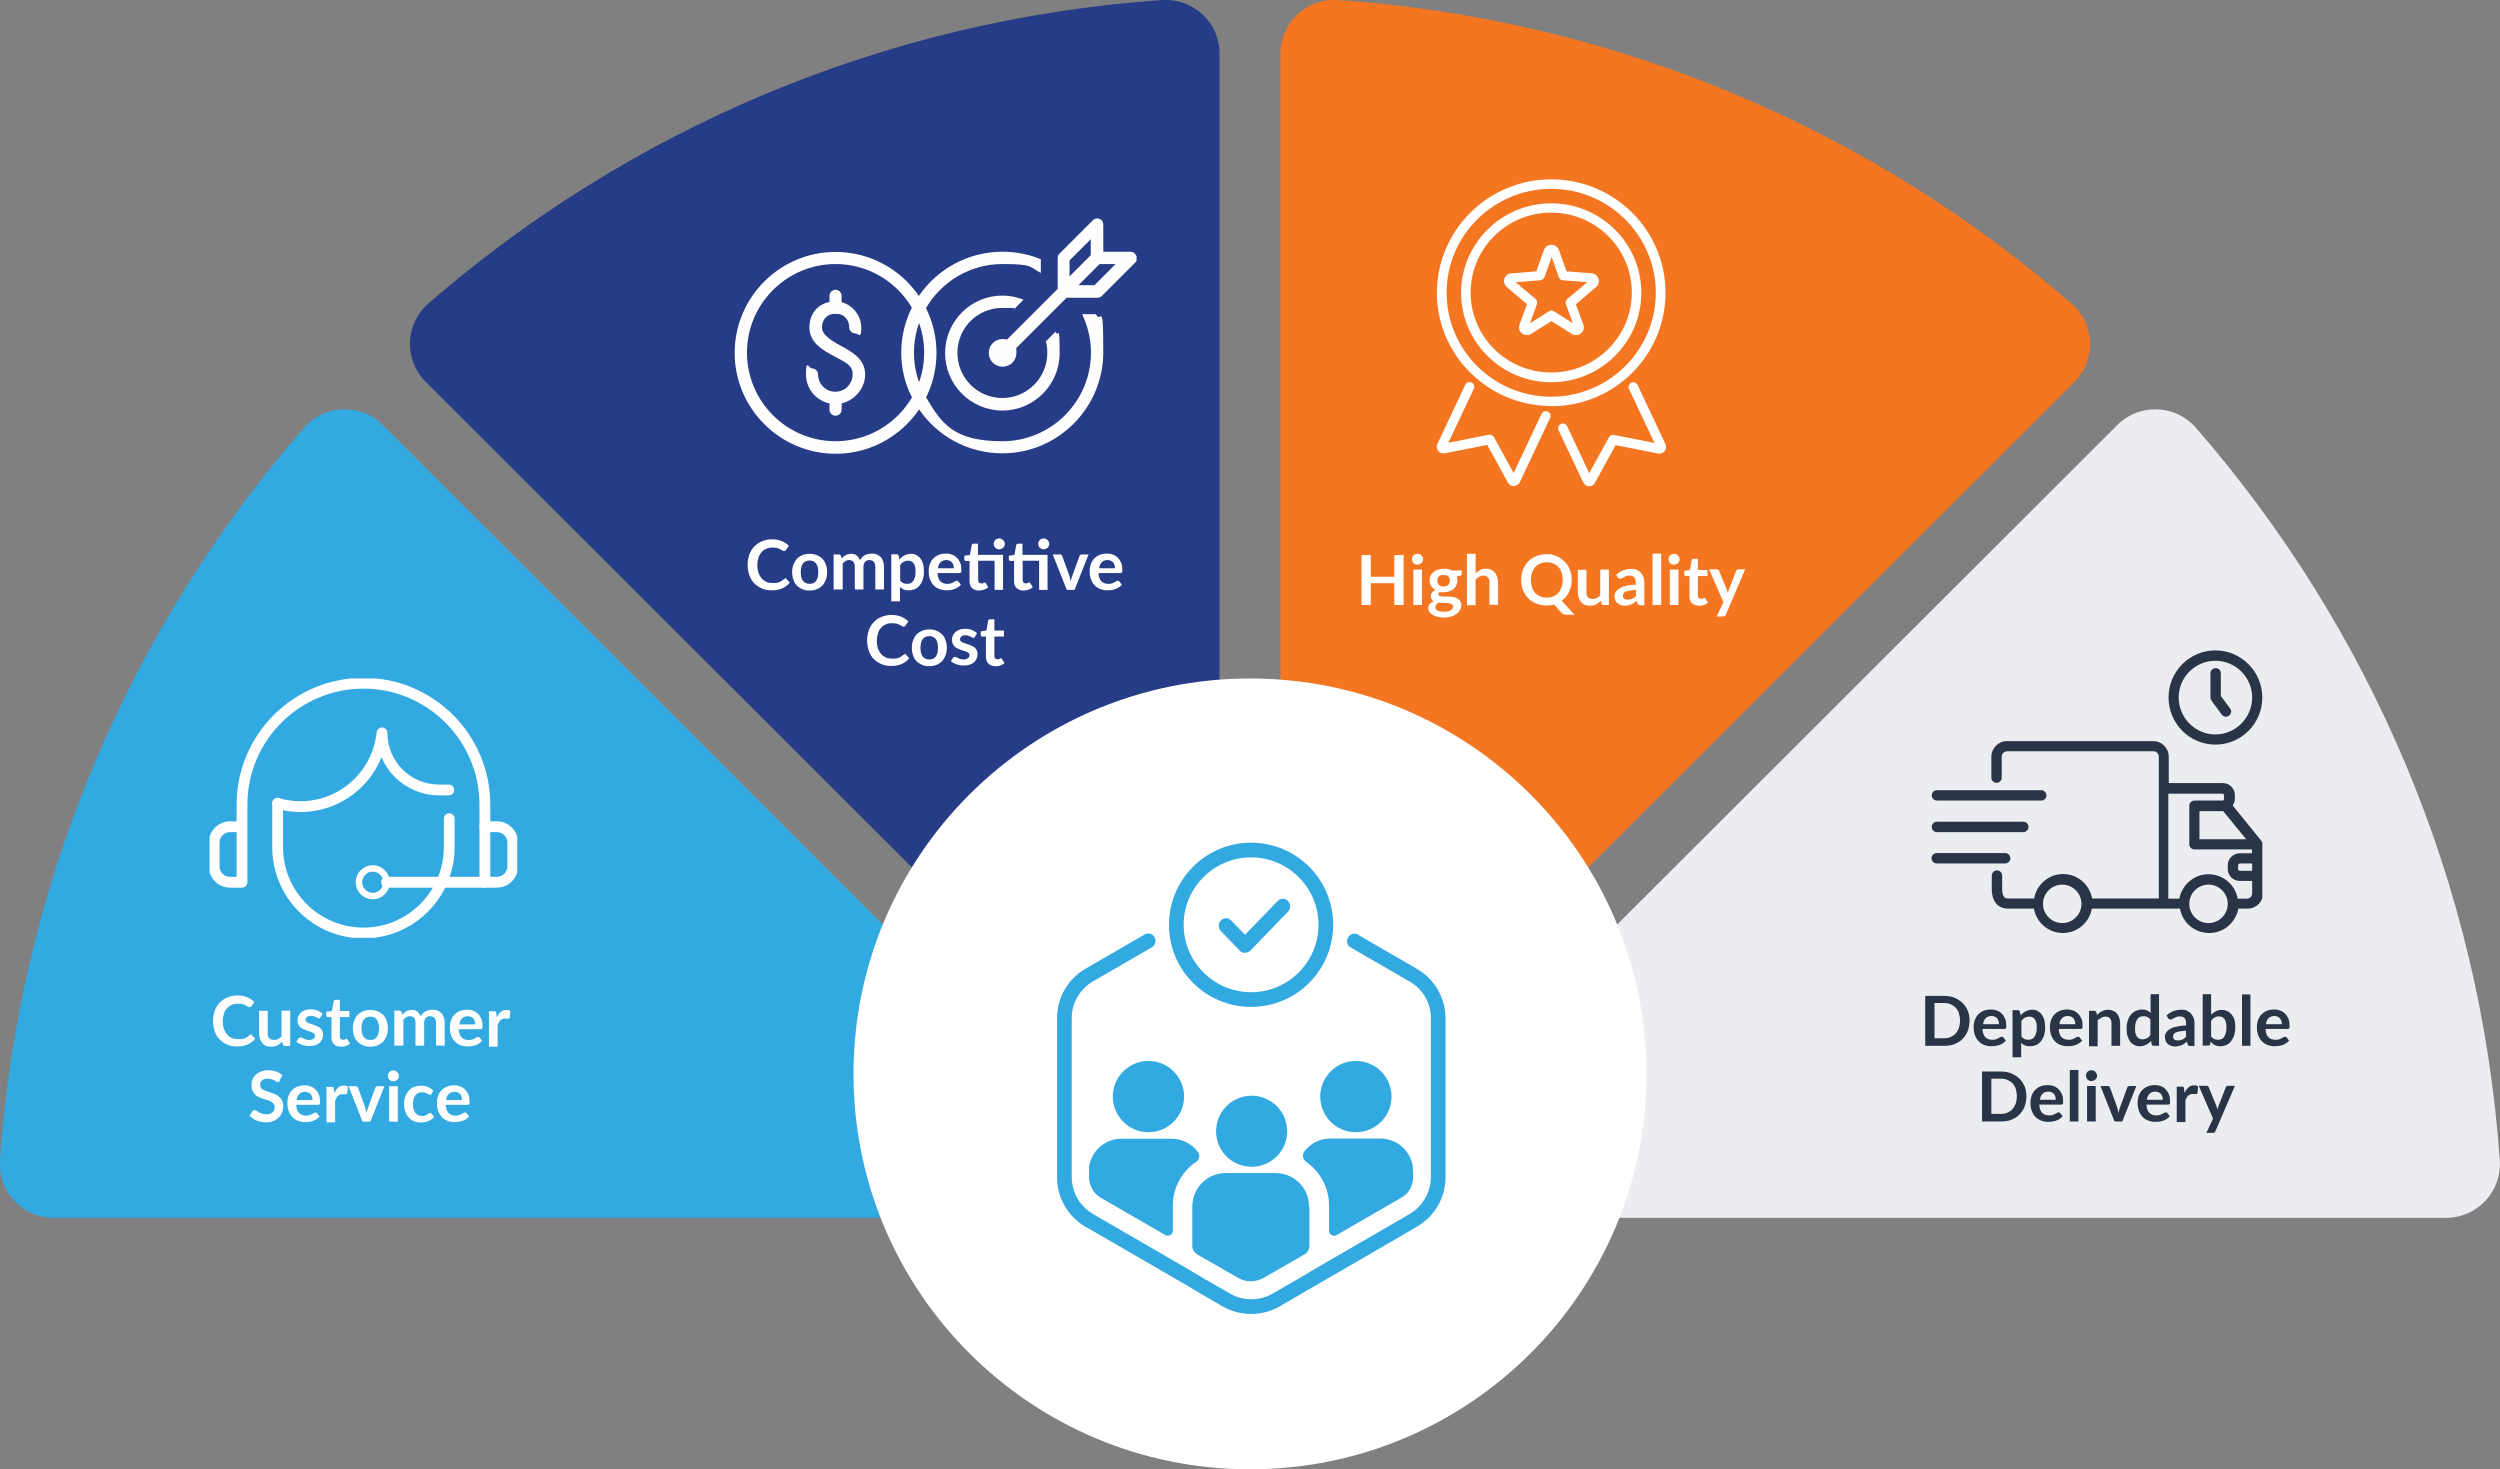 <?xml version="1.0" encoding="UTF-8"?> <svg xmlns="http://www.w3.org/2000/svg" id="Layer_1" viewBox="0 0 1157 680"><rect x="0" y="0" width="1157" height="680" fill="#808080" stroke="none"/><defs><clipPath id="clippath"><path d="M0 0h1157v680H0z" class="st0"></path></clipPath><clipPath id="clippath-1"><path d="M0 0h1157v834H0z" class="st0"></path></clipPath><clipPath id="clippath-2"><path d="M97 314h142.4v120H97z" class="st0"></path></clipPath><clipPath id="clippath-3"><path d="M665 83h106v142H665z" class="st0"></path></clipPath><clipPath id="clippath-4"><path d="M894 301h153v131H894z" class="st0"></path></clipPath><clipPath id="clippath-5"><path d="M340 101h186v109H340z" class="st0"></path></clipPath><style>.st0,.st1{fill:none}.st5{fill:#32aae1}.st12{fill:#fff}.st13{fill:#fffefe}.st1{stroke-width:5px;stroke:#fff;stroke-linecap:round;stroke-linejoin:round}.st14{fill:#293447}</style></defs><g style="clip-path:url(#clippath)"><g style="clip-path:url(#clippath-1)"><path d="M24.8 563.6h519.6L177.1 196.7c-10.2-10.2-26.9-9.6-36.4 1.3C60.5 290.1 9 407.7 0 537c-1 14.4 10.4 26.6 24.8 26.6" class="st5"></path><path d="M612.5 563.6h519.6c14.4 0 25.8-12.2 24.8-26.6-9-129.3-60.5-246.9-140.6-339-9.5-10.9-26.2-11.5-36.4-1.3z" style="fill:#ebedf0"></path><path d="M564.4 543.7V24.8c0-14.4-12.2-25.7-26.6-24.8-129.5 9-247.3 60.4-339.5 140.4-10.9 9.5-11.5 26.1-1.3 36.3l367.4 366.9Z" style="fill:#263c86"></path><path d="M592.6 543.7 960 176.8c10.2-10.2 9.6-26.9-1.3-36.3C866.5 60.4 748.7 9 619.2 0c-14.4-1-26.6 10.4-26.6 24.8z" style="fill:#f47621"></path><path d="M762 497c0-101.1-82.2-183-183.5-183S395 395.9 395 497s82.2 183 183.5 183S762 598.1 762 497" class="st12"></path><path d="M531.5 524c9.1 0 16.5-7.4 16.5-16.5s-7.4-16.5-16.5-16.5-16.5 7.4-16.5 16.5 7.4 16.5 16.5 16.5M554.3 532.9c1.2 1.6.9 3.8-.8 4.9-.7.4-1.3.9-1.9 1.4-5.6 4.7-8.8 11.5-8.8 18.8v11.6c0 1.8-1.9 2.9-3.5 2l-29.9-17.3c-.1 0-.2-.1-.4-.2-.2-.2-.4-.3-.5-.4-2.9-2.1-4.5-5.5-4.5-9v-4.2c0-.4 0-.8.1-1.1 1.4-7.1 7.5-12.4 15-12.4h23.1c4.9 0 9.2 2.3 12 5.9ZM627.5 524c9.1 0 16.5-7.4 16.5-16.5s-7.4-16.5-16.5-16.5-16.5 7.4-16.5 16.5 7.4 16.5 16.5 16.5M654 542.3v2.4c0 3.5-1.6 7-4.5 9-.2.1-.3.2-.5.3-.1 0-.3.2-.5.3l-29.9 17.3c-1.6.9-3.5-.2-3.5-2V558c0-7.3-3.2-14.1-8.7-18.8-.6-.5-1.3-1-1.9-1.5-1.6-1.1-2-3.4-.8-4.9 2.8-3.6 7.1-5.9 12-5.9h23.1c7.4 0 13.6 5.3 15 12.4 0 .4.1.8.1 1.2v1.8ZM606 558.3v18.2c0 1.7-.9 3.3-2.4 4.1l-3.1 1.8-15.7 9c-1.8 1-3.8 1.6-5.9 1.6s-4.1-.5-5.9-1.6l-15.7-9-1.9-1.1h-.1l-1.1-.7c-1.5-.9-2.4-2.4-2.4-4.1v-18.2c0-4.7 2.2-9 5.5-11.8l1.2-.9c2.5-1.7 5.4-2.7 8.7-2.7h23.2c3.2 0 6.2 1 8.7 2.7l1.2.9c3.4 2.8 5.5 7 5.5 11.8ZM581.8 539.8c9-1.4 15.1-9.8 13.7-18.8s-9.8-15.1-18.8-13.7-15.1 9.8-13.7 18.8 9.8 15.1 18.8 13.7" class="st5"></path><path d="M669 471.1v73.7c0 9.4-5 18.1-13.1 22.8l-3.4 2-3.4 2L607 596l-1.3.8h-.3c0 .1-5.3 3.2-5.3 3.2l-7.9 4.6c-4 2.3-8.6 3.5-13.2 3.5s-9.2-1.2-13.2-3.5l-7.9-4.6-5.4-3.2-1.3-.8-42.1-24.4-6.8-3.9c-8.1-4.7-13.1-13.4-13.1-22.8v-73.7c0-9.4 5-18.2 13.2-22.9l27.3-15.8c.5-.3 1.1-.5 1.7-.5 1.5 0 2.8 1 3.2 2.4.5 1.6-.2 3.2-1.5 4l-27.3 15.8c-6 3.5-9.8 10-9.8 16.9v73.7c0 5.4 2.3 10.7 6.3 14.4q1.2 1.2 2.7 2.1c.2.1.5.3.8.5l3.4 2 42.1 24.4.6.4 6.1 3.6 11.3 6.5c3 1.7 6.3 2.6 9.8 2.6s6.8-.9 9.8-2.6l11.3-6.5 6.1-3.6.6-.4 42.1-24.4 3.4-2c.3-.1.5-.3.8-.5q1.5-.9 2.7-2.1c3.9-3.7 6.3-8.9 6.3-14.3v-73.7c0-7-3.7-13.5-9.8-16.9l-27.3-15.8c-1.4-.8-2-2.4-1.5-3.9.4-1.5 1.7-2.5 3.2-2.5s1.2.2 1.7.5l27.3 15.8c8.1 4.7 13.2 13.5 13.2 22.9Z" class="st5"></path><path d="M579 466c-21 0-38-17-38-38s17-38 38-38 38 17 38 38-17 38-38 38m0-69.2c-17.2 0-31.2 14-31.2 31.2s14 31.2 31.2 31.2 31.2-14 31.2-31.2-14-31.2-31.2-31.2" class="st5"></path><path d="M576.2 441c-.9 0-1.7-.3-2.4-1l-8.8-9.1c-1.3-1.4-1.3-3.6 0-4.9 1.3-1.4 3.5-1.4 4.8 0l6.4 6.6 15.1-15.6c1.3-1.4 3.5-1.4 4.8 0s1.3 3.6 0 4.9l-17.4 18c-.7.7-1.5 1-2.4 1Z" class="st5"></path><g style="clip-path:url(#clippath-2)"><path d="M207.9 378.9v13.2c0 21.9-17.8 39.7-39.7 39.7s-39.7-17.8-39.7-39.7v-20.4" class="st1"></path><path d="M128.5 371.8c3.3 1 6.9 1.5 10.5 1.5 19.7 0 35.8-14.9 37.8-34.1 0 14.6 11.8 26.4 26.4 26.4h4.5" class="st1"></path><path d="M224.4 408.3v-35.9c0-31-25.2-56.2-56.2-56.2S112 341.4 112 372.4v35.9M112 408.3h-5.5c-4.1 0-7.4-3.3-7.4-7.4V390c0-4.1 3.3-7.4 7.4-7.4h5.5" class="st1"></path><path d="M224.4 382.6h5.5c4.1 0 7.4 3.3 7.4 7.4v10.9c0 4.1-3.3 7.4-7.4 7.4h-51" class="st1"></path><path d="M172.5 414.7c3.5 0 6.4-2.9 6.4-6.4s-2.9-6.4-6.4-6.4-6.4 2.9-6.4 6.4 2.9 6.4 6.4 6.4" style="fill:none;stroke:#fff;stroke-linecap:round;stroke-linejoin:round;stroke-width:3px"></path></g><path d="M363.2 267.5c.2 0 .4 0 .6.3l1.7 1.8c-.9 1.2-2.1 2.1-3.5 2.7s-3 .9-4.9.9-3.3-.3-4.6-.9c-1.4-.6-2.5-1.4-3.5-2.4s-1.7-2.3-2.2-3.7c-.5-1.5-.8-3-.8-4.8s.3-3.3.8-4.8c.6-1.5 1.3-2.7 2.3-3.7s2.2-1.9 3.6-2.4c1.4-.6 2.9-.9 4.6-.9s3.2.3 4.5.8c1.3.6 2.4 1.3 3.3 2.2l-1.4 2c0 .1-.2.2-.3.3-.1 0-.3.1-.5.1s-.3 0-.5-.1c-.2 0-.4-.2-.6-.3s-.4-.3-.7-.4c-.3-.2-.6-.3-.9-.4-.4-.1-.8-.3-1.2-.3-.5 0-1-.1-1.6-.1-1 0-2 .2-2.8.6-.9.4-1.6.9-2.2 1.6s-1.1 1.5-1.4 2.6c-.3 1-.5 2.1-.5 3.4s.2 2.5.5 3.5c.4 1 .9 1.9 1.5 2.6s1.4 1.2 2.2 1.6c.9.4 1.8.5 2.8.5h1.6c.5 0 .9-.2 1.3-.3s.8-.3 1.1-.5c.4-.2.7-.5 1.1-.8.1 0 .2-.2.3-.2h.4Zm11.5-11.2q1.8 0 3.3.6c1 .4 1.9 1 2.6 1.7s1.3 1.6 1.6 2.7c.4 1 .6 2.2.6 3.5s-.2 2.5-.6 3.5-.9 1.9-1.6 2.7c-.7.7-1.6 1.3-2.6 1.7q-1.5.6-3.3.6c-1.8 0-2.3-.2-3.3-.6s-1.9-1-2.6-1.7-1.3-1.6-1.6-2.7c-.4-1-.6-2.2-.6-3.5s.2-2.5.6-3.5.9-1.9 1.6-2.7c.7-.7 1.6-1.3 2.6-1.7q1.5-.6 3.3-.6m0 13.9c1.4 0 2.4-.5 3-1.4.7-.9 1-2.3 1-4s-.3-3.1-1-4-1.7-1.4-3-1.4-2.4.5-3.1 1.4-1 2.3-1 4 .3 3.1 1 4 1.7 1.4 3.1 1.4m11.1 2.8v-16.4h2.4c.5 0 .8.2 1 .7l.3 1.2.9-.9c.3-.3.7-.5 1-.7.4-.2.7-.3 1.2-.4.4-.1.9-.2 1.4-.2 1 0 1.9.3 2.5.8.7.6 1.2 1.3 1.5 2.2.3-.5.6-1 1-1.4s.8-.7 1.3-1c.5-.2.9-.4 1.5-.5.5-.1 1-.2 1.6-.2.9 0 1.7.1 2.4.4q1.05.45 1.8 1.2c.5.5.8 1.2 1.1 2s.4 1.6.4 2.6v10.4h-4v-10.4c0-1-.2-1.8-.7-2.4-.5-.5-1.1-.8-2-.8s-.8 0-1.1.2q-.45.15-.9.6c-.3.3-.5.6-.6 1s-.2.8-.2 1.4v10.4h-4v-10.4c0-1.1-.2-1.9-.7-2.4-.4-.5-1.1-.8-1.9-.8s-1.1.1-1.6.4-.9.7-1.4 1.2v12h-4Zm30.8-4.3q.6.75 1.5 1.2c.5.2 1.1.3 1.7.3s1.1-.1 1.6-.3.9-.6 1.2-1c.3-.5.6-1 .8-1.7s.3-1.5.3-2.5 0-1.8-.2-2.4c-.1-.7-.4-1.2-.7-1.6s-.6-.7-1.1-.9c-.4-.2-.9-.3-1.4-.3-.8 0-1.5.2-2.1.5s-1.1.8-1.6 1.5v7.4Zm-.2-9.9c.7-.8 1.4-1.4 2.3-1.8.9-.5 1.9-.7 3-.7s1.7.2 2.4.6 1.4.9 1.9 1.6 1 1.6 1.2 2.6c.3 1 .4 2.2.4 3.6s-.2 2.4-.5 3.4-.8 2-1.4 2.7c-.6.8-1.3 1.4-2.2 1.8s-1.8.6-2.9.6-1.7-.1-2.4-.4c-.6-.3-1.2-.7-1.7-1.2v6.7h-4v-21.8h2.4c.5 0 .8.2 1 .7l.3 1.5Zm25 4.1c0-.5 0-1-.2-1.4-.1-.5-.4-.9-.6-1.2-.3-.3-.7-.6-1.1-.8q-.6-.3-1.5-.3c-1.1 0-2 .3-2.7 1s-1.1 1.6-1.2 2.8h7.5Zm-7.5 2.4c0 .8.2 1.6.4 2.2q.3.9.9 1.5c.4.4.8.7 1.4.9q.75.3 1.8.3c1.05 0 1.2 0 1.6-.2.5-.1.9-.3 1.2-.5.4-.2.7-.3.9-.5.3-.1.5-.2.8-.2s.6.1.7.4l1.1 1.4c-.4.5-.9.9-1.5 1.3-.5.3-1.1.6-1.7.8s-1.2.3-1.8.4c-.6 0-1.2.1-1.8.1-1.1 0-2.2-.2-3.2-.6s-1.8-.9-2.6-1.7c-.7-.7-1.3-1.7-1.7-2.8s-.6-2.4-.6-3.8.2-2.2.5-3.2c.4-1 .9-1.9 1.6-2.6s1.5-1.3 2.5-1.7q1.5-.6 3.3-.6c1.8 0 2 .2 2.9.5s1.6.8 2.3 1.5c.6.6 1.1 1.4 1.5 2.3s.5 2 .5 3.2 0 1-.2 1.2c-.1.2-.4.3-.7.3h-10.2Zm30.4 7.7h-4v-13.5h-7.6v8.9c0 .5.1.9.4 1.2s.6.4 1 .4h.6c.2 0 .3-.1.4-.2.1 0 .2-.1.3-.2h.6s.2.1.2.3l1.2 1.9c-.6.5-1.2.8-2 1.1-.7.2-1.5.4-2.3.4q-2.1 0-3.3-1.2c-.8-.8-1.1-1.9-1.1-3.3v-9.2H447c-.2 0-.4 0-.5-.2-.1-.1-.2-.3-.2-.6v-1.6l2.6-.4.8-4.5c0-.2.2-.4.3-.5s.3-.2.6-.2h2v5.2h11.6v16.3Zm.7-21.3c0 .3 0 .7-.2 1-.1.3-.3.6-.6.8-.2.2-.5.4-.8.5s-.6.2-1 .2-.7 0-1-.2c-.3-.1-.6-.3-.8-.5s-.4-.5-.5-.8-.2-.6-.2-1 0-.7.2-1c.1-.3.3-.6.5-.8s.5-.4.8-.5.6-.2 1-.2.7 0 1 .2c.3.1.6.3.8.5s.4.5.6.8c.1.3.2.6.2 1m19.9 21.3h-4v-13.5h-7.6v8.9c0 .5.1.9.4 1.2s.6.4 1 .4h.6c.2 0 .3-.1.4-.2.1 0 .2-.1.3-.2h.6s.2.1.2.3l1.2 1.9c-.6.5-1.2.8-2 1.1-.7.2-1.5.4-2.3.4q-2.1 0-3.3-1.2c-.8-.8-1.1-1.9-1.1-3.3v-9.2h-1.7c-.2 0-.4 0-.5-.2-.1-.1-.2-.3-.2-.6v-1.6l2.6-.4.8-4.5c0-.2.2-.4.3-.5s.3-.2.6-.2h2v5.2h11.6v16.3Zm.7-21.3c0 .3 0 .7-.2 1-.1.3-.3.6-.6.8-.2.2-.5.4-.8.5s-.6.2-1 .2-.7 0-1-.2c-.3-.1-.6-.3-.8-.5s-.4-.5-.5-.8-.2-.6-.2-1 0-.7.2-1c.1-.3.3-.6.5-.8s.5-.4.8-.5.6-.2 1-.2.7 0 1 .2c.3.1.6.3.8.5s.4.5.6.8c.1.3.2.6.2 1m18.2 4.9-6.5 16.4h-3.6l-6.5-16.4h3.3c.3 0 .5 0 .7.2.2.1.3.3.4.5l3.2 8.8c.2.5.3 1 .4 1.5l.3 1.5c.1-.5.2-1 .4-1.5s.3-1 .5-1.5l3.2-8.8c0-.2.2-.4.4-.5s.4-.2.7-.2zm12.2 6.3c0-.5 0-1-.2-1.4-.1-.5-.4-.9-.6-1.2-.3-.3-.7-.6-1.1-.8q-.6-.3-1.5-.3c-1.1 0-2 .3-2.7 1-.6.7-1.1 1.6-1.2 2.8h7.5Zm-7.6 2.4c0 .8.2 1.6.4 2.2q.3.9.9 1.5c.4.4.8.7 1.4.9q.75.3 1.8.3c1.05 0 1.2 0 1.6-.2.5-.1.9-.3 1.2-.5.4-.2.7-.3.9-.5.3-.1.5-.2.8-.2s.6.1.7.4l1.1 1.4c-.4.5-.9.9-1.5 1.3-.5.3-1.1.6-1.7.8s-1.2.3-1.8.4c-.6 0-1.2.1-1.8.1-1.1 0-2.2-.2-3.2-.6s-1.8-.9-2.6-1.7c-.7-.7-1.3-1.7-1.7-2.8s-.6-2.4-.6-3.8.2-2.2.5-3.2c.4-1 .9-1.9 1.6-2.6s1.5-1.3 2.5-1.7q1.5-.6 3.3-.6c1.8 0 2 .2 2.9.5s1.6.8 2.3 1.5c.6.6 1.1 1.4 1.5 2.3s.5 2 .5 3.2 0 1-.2 1.2c-.1.2-.4.3-.7.3h-10.2Zm-89.9 37.2c.2 0 .4 0 .6.3l1.7 1.8c-.9 1.2-2.1 2.1-3.5 2.7s-3 .9-4.9.9-3.3-.3-4.6-.9c-1.4-.6-2.5-1.4-3.5-2.4s-1.7-2.3-2.2-3.7c-.5-1.5-.8-3-.8-4.8s.3-3.3.8-4.8c.6-1.5 1.3-2.7 2.3-3.7s2.2-1.9 3.6-2.4c1.4-.6 2.9-.9 4.6-.9s3.2.3 4.5.8c1.3.6 2.4 1.3 3.3 2.2l-1.4 2c0 .1-.2.2-.3.3-.1 0-.3.1-.5.1s-.3 0-.5-.1c-.2 0-.4-.2-.6-.3s-.4-.3-.7-.4c-.3-.2-.6-.3-.9-.4-.4-.1-.8-.3-1.2-.3-.5 0-1-.1-1.6-.1-1 0-2 .2-2.8.6-.9.4-1.6.9-2.2 1.6s-1.1 1.5-1.4 2.6c-.3 1-.5 2.1-.5 3.4s.2 2.5.5 3.5c.4 1 .9 1.9 1.5 2.6s1.4 1.2 2.2 1.6c.9.4 1.8.5 2.8.5h1.6c.5 0 .9-.2 1.3-.3s.8-.3 1.1-.5c.4-.2.7-.5 1.1-.8.1 0 .2-.2.3-.2h.4Zm11.6-11.2q1.8 0 3.3.6c1 .4 1.9 1 2.6 1.7s1.3 1.6 1.6 2.7c.4 1 .6 2.2.6 3.5s-.2 2.5-.6 3.5-.9 1.9-1.6 2.7c-.7.7-1.6 1.3-2.6 1.7q-1.5.6-3.3.6c-1.8 0-2.3-.2-3.3-.6s-1.9-1-2.6-1.7-1.3-1.6-1.6-2.7c-.4-1-.6-2.2-.6-3.5s.2-2.5.6-3.5.9-1.9 1.6-2.7c.7-.7 1.6-1.3 2.6-1.7q1.5-.6 3.3-.6m0 13.9c1.4 0 2.4-.5 3-1.4.7-.9 1-2.3 1-4s-.3-3.1-1-4-1.7-1.4-3-1.4-2.4.5-3.1 1.4-1 2.3-1 4 .3 3.1 1 4 1.7 1.4 3.1 1.4m21.1-10.4c-.1.2-.2.3-.3.4h-.4c-.1 0-.4 0-.6-.2-.2-.1-.5-.2-.8-.4-.3-.1-.6-.3-1-.4s-.8-.2-1.3-.2c-.8 0-1.4.2-1.8.5s-.7.8-.7 1.3.1.7.3.9q.3.3.9.6c.4.2.8.3 1.3.5.5.1 1 .3 1.5.5l1.5.6c.5.2.9.5 1.3.8q.6.45.9 1.2c.2.5.4 1 .4 1.7s-.1 1.5-.4 2.2-.7 1.2-1.2 1.7c-.6.5-1.2.9-2.1 1.1-.8.3-1.7.4-2.8.4s-1.1 0-1.7-.2c-.5 0-1.1-.2-1.6-.4s-.9-.4-1.4-.6c-.4-.2-.8-.5-1.1-.8l.9-1.5c.1-.2.3-.3.4-.4.2 0 .4-.1.6-.1s.5 0 .7.2c.2.1.5.3.8.4.3.2.6.3 1 .4s.9.2 1.5.2.9 0 1.2-.2c.3-.1.6-.3.8-.4.2-.2.4-.4.5-.6s.2-.5.2-.8c0-.4-.1-.7-.4-.9-.2-.2-.5-.5-.9-.6-.4-.2-.8-.3-1.3-.5-.5-.1-1-.3-1.5-.5l-1.5-.6c-.5-.2-.9-.5-1.3-.9s-.7-.8-.9-1.3-.3-1.1-.3-1.9.1-1.3.4-1.9.7-1.1 1.2-1.6 1.2-.8 1.9-1.1c.8-.3 1.7-.4 2.7-.4s2.2.2 3.1.6 1.7.9 2.3 1.5l-.9 1.4Zm9.5 13.5q-2.1 0-3.3-1.2c-.8-.8-1.1-1.9-1.1-3.3v-9.2h-1.7c-.2 0-.4 0-.5-.2-.1-.1-.2-.3-.2-.6v-1.6l2.6-.4.8-4.5c0-.2.2-.4.3-.5s.3-.2.6-.2h2v5.2h4.4v2.8h-4.4v8.9c0 .5.1.9.4 1.2s.6.4 1 .4h.6c.2 0 .3-.1.4-.2.1 0 .2-.1.3-.2h.6s.2.1.2.3l1.2 1.9c-.6.5-1.2.8-2 1.1-.7.2-1.5.4-2.3.4ZM649.6 256.9V280h-4.3v-10.1h-10.9V280h-4.3v-23.1h4.3v10h10.9v-10zm8.5 6.7V280h-4v-16.4zm.5-4.8c0 .3 0 .7-.2 1-.1.3-.3.6-.6.8-.2.2-.5.4-.8.5s-.6.2-1 .2-.7 0-1-.2c-.3-.1-.6-.3-.8-.5s-.4-.5-.5-.8-.2-.6-.2-1 0-.7.2-1c.1-.3.3-.6.5-.8s.5-.4.8-.5.6-.2 1-.2.7 0 1 .2c.3.1.6.3.8.5s.4.5.6.8c.1.3.2.6.2 1m9.5 12.6c.5 0 .9 0 1.3-.2q.6-.15.9-.6c.2-.2.4-.5.5-.8s.2-.7.2-1.1c0-.8-.2-1.5-.7-1.9-.5-.5-1.2-.7-2.2-.7s-1.7.2-2.2.7-.7 1.1-.7 1.9 0 .7.2 1.1c.1.3.3.6.5.9q.3.3.9.6c.4.1.8.2 1.3.2Zm4.4 9.3c0-.3 0-.6-.3-.8-.2-.2-.5-.4-.8-.5q-.45-.15-1.2-.3c-.4 0-.9 0-1.4-.1h-1.5c-.5 0-1 0-1.5-.1-.4.2-.8.5-1.1.9-.3.3-.4.7-.4 1.2s0 .6.2.8c.2.3.4.5.7.7s.7.3 1.2.4 1.1.2 1.8.2 1.4 0 1.9-.2c.5-.1 1-.3 1.3-.5.4-.2.6-.4.8-.7s.2-.6.2-.9Zm4-16.6v1.5c0 .5-.3.8-.8.9l-1.5.3c.2.6.3 1.2.3 1.9s-.2 1.5-.5 2.2-.8 1.2-1.3 1.7c-.6.5-1.3.8-2 1.1-.8.2-1.6.4-2.5.4h-.9c-.3 0-.6 0-.9-.1-.5.3-.8.7-.8 1s.1.6.4.7.7.3 1.2.3 1.1.1 1.7.1h2c.7 0 1.3.1 2 .3.6.1 1.2.3 1.7.6q.75.45 1.2 1.2c.3.5.5 1.1.5 1.9s-.2 1.4-.5 2.1c-.4.7-.9 1.3-1.6 1.8s-1.5 1-2.5 1.3-2.1.5-3.4.5-2.3-.1-3.2-.4c-.9-.2-1.7-.6-2.3-1s-1.1-.9-1.4-1.4-.4-1.1-.4-1.6.2-1.4.7-1.9 1.1-.9 1.9-1.2c-.4-.2-.8-.5-1-.9-.3-.4-.4-.9-.4-1.5s0-.5.1-.8c0-.3.2-.5.4-.8s.4-.5.7-.7l.9-.6c-.8-.4-1.5-1-2-1.8-.5-.7-.7-1.6-.7-2.6s.2-1.5.5-2.2.8-1.2 1.4-1.7 1.3-.8 2.1-1.1c.8-.2 1.7-.4 2.6-.4s1.4 0 2 .2c.6.1 1.2.3 1.7.6h4.7Zm6.4 1.2q.9-.9 2.1-1.5t2.7-.6c1.5 0 1.7.2 2.4.5s1.3.7 1.7 1.3c.5.5.8 1.2 1.1 2 .2.8.4 1.6.4 2.5v10.4h-4v-10.4c0-1-.2-1.8-.7-2.3-.5-.6-1.2-.8-2.1-.8s-1.3.2-1.9.5-1.2.7-1.7 1.3v11.9h-4v-23.8h4v9.1Zm25.6 3.1c0 1.3.2 2.4.5 3.4s.8 1.9 1.5 2.6c.6.7 1.4 1.2 2.3 1.6s1.9.6 3.1.6 2.1-.2 3-.6 1.7-.9 2.3-1.6 1.1-1.6 1.5-2.6c.3-1 .5-2.2.5-3.4s-.2-2.4-.5-3.4-.8-1.9-1.5-2.6c-.6-.7-1.4-1.2-2.3-1.6q-1.35-.6-3-.6c-1.65 0-2.1.2-3.1.6-.9.4-1.7.9-2.3 1.6s-1.1 1.6-1.5 2.6c-.3 1-.5 2.1-.5 3.4m20.2 16.1h-3.6c-.5 0-1 0-1.4-.2-.4-.1-.8-.4-1.1-.8l-3.4-3.7c-.5.1-1.1.3-1.7.3s-1.2.1-1.8.1q-2.55 0-4.8-.9c-1.4-.6-2.7-1.4-3.7-2.5s-1.8-2.3-2.4-3.7c-.6-1.5-.8-3-.8-4.7s.3-3.3.8-4.7c.6-1.5 1.4-2.7 2.4-3.8s2.3-1.9 3.7-2.5q2.1-.9 4.8-.9c2.7 0 2.3.1 3.3.4s2 .7 2.8 1.2c.9.5 1.6 1.1 2.3 1.8q1.05 1.05 1.8 2.4c.5.9.8 1.8 1.1 2.8s.4 2.1.4 3.2-.1 2-.3 3c-.2.9-.5 1.8-.9 2.6s-.9 1.6-1.5 2.3-1.2 1.3-2 1.8l5.9 6.4Zm15.9-20.9V280h-2.4c-.5 0-.9-.2-1-.7l-.3-1.3c-.7.7-1.4 1.2-2.2 1.7-.8.4-1.8.6-2.9.6s-1.7-.1-2.4-.4-1.3-.7-1.7-1.3c-.5-.6-.8-1.2-1.1-2-.2-.8-.4-1.6-.4-2.5v-10.4h4v10.4c0 1 .2 1.8.7 2.3s1.2.8 2.1.8 1.3-.1 1.9-.4 1.2-.7 1.7-1.3v-11.9zm12.6 9.4c-1.1 0-2.1.2-2.9.3s-1.4.3-1.9.5-.8.5-1 .8-.3.6-.3 1q0 1.05.6 1.5c.4.3 1 .4 1.6.4s1.5-.1 2.1-.4 1.2-.7 1.7-1.3V273Zm-9.1-7.1c1.9-1.7 4.2-2.6 6.8-2.6s1.8.2 2.6.5 1.4.7 1.9 1.3.9 1.2 1.2 2 .4 1.6.4 2.6v10.4h-1.8c-.4 0-.7 0-.9-.2-.2-.1-.4-.3-.5-.7l-.4-1.2c-.4.4-.8.7-1.2 1s-.8.5-1.2.7-.9.3-1.4.4-1 .2-1.6.2-1.3 0-1.9-.3c-.6-.2-1.1-.5-1.5-.8-.4-.4-.8-.8-1-1.4s-.4-1.2-.4-1.9 0-.8.2-1.2c.1-.4.4-.8.7-1.2s.7-.7 1.2-1.1q.75-.45 1.8-.9c.7-.2 1.6-.4 2.6-.6q1.5-.3 3.3-.3v-1c0-1.1-.2-1.9-.7-2.4s-1.1-.8-2-.8-1.2 0-1.6.2c-.4.1-.8.3-1.1.5s-.6.3-.9.5c-.3.1-.5.2-.9.2s-.5 0-.7-.2c-.2-.1-.3-.3-.5-.5l-.7-1.3Zm20.7-9.7V280h-4v-23.8zm8 7.4V280h-4v-16.4zm.5-4.8c0 .3 0 .7-.2 1-.1.3-.3.6-.6.8-.2.2-.5.4-.8.5s-.6.2-1 .2-.7 0-1-.2c-.3-.1-.6-.3-.8-.5s-.4-.5-.5-.8-.2-.6-.2-1 0-.7.2-1c.1-.3.3-.6.5-.8s.5-.4.8-.5.6-.2 1-.2.7 0 1 .2c.3.1.6.3.8.5s.4.5.6.8c.1.3.2.6.2 1m9 21.5q-2.1 0-3.3-1.2c-.8-.8-1.1-1.9-1.1-3.3v-9.2h-1.7c-.2 0-.4 0-.5-.2-.1-.1-.2-.3-.2-.6v-1.6l2.6-.4.8-4.5c0-.2.2-.4.3-.5.2-.1.3-.2.6-.2h2v5.2h4.4v2.8h-4.4v8.9c0 .5.1.9.4 1.2s.6.4 1 .4h.6c.2 0 .3-.1.4-.2.1 0 .2-.1.3-.2h.6s.2.1.2.3l1.2 1.9c-.6.5-1.2.8-2 1.1-.7.2-1.5.4-2.3.4Zm21.3-16.7-8.9 20.9c-.1.3-.3.5-.5.6s-.5.2-.8.2h-2.9l3.1-6.6-6.6-15.2h3.5c.3 0 .5 0 .7.2.2.1.3.3.4.5l3.5 8.5.3.9c0 .3.2.6.2.9 0-.3.2-.6.3-.9 0-.3.2-.6.3-.9l3.3-8.5c0-.2.2-.4.4-.5s.4-.2.7-.2h3.2Z" class="st12"></path><g style="clip-path:url(#clippath-3)"><path d="M700.6 225c-1.1 0-2.2-.6-2.7-1.6l-9.6-17.5-19.7 3.9c-1.1.2-2.3-.2-3-1.1s-.9-2.1-.4-3.2l12.9-27.4c.5-1.1 1.8-1.6 2.9-1.1s1.6 1.8 1.1 2.9l-11.8 25 18.7-3.7c1-.2 1.9.3 2.4 1.1l9.1 16.6 12.9-27.3c.5-1.1 1.8-1.6 2.9-1.1s1.6 1.8 1.1 2.9l-14 29.7c-.5 1.1-1.5 1.7-2.7 1.8ZM735.4 225c-1.2 0-2.2-.7-2.7-1.8l-11.4-24.1c-.5-1.1 0-2.4 1.1-2.9s2.4 0 2.9 1.1l10.2 21.7 9.1-16.6c.5-.9 1.4-1.3 2.4-1.1l18.7 3.7-11.8-25c-.5-1.1 0-2.4 1.1-2.9s2.4 0 2.9 1.1l12.9 27.4c.5 1.1.4 2.3-.4 3.2-.7.9-1.9 1.3-3 1.1l-19.7-3.9-9.6 17.5c-.5 1-1.6 1.6-2.7 1.6Z" class="st12"></path><path d="M717.9 187.9c-29.1 0-52.9-23.5-52.9-52.4S688.7 83 717.9 83s52.9 23.5 52.9 52.5-23.7 52.5-52.9 52.5Zm0-100.5c-26.7 0-48.4 21.6-48.4 48.1s21.7 48.1 48.4 48.1 48.4-21.6 48.4-48.1-21.7-48.1-48.4-48.1" class="st12"></path><path d="M717.9 176.9c-23 0-41.7-18.6-41.7-41.4s18.7-41.4 41.7-41.4 41.7 18.6 41.7 41.4-18.7 41.4-41.7 41.4m0-78.5c-20.6 0-37.3 16.6-37.3 37s16.7 37 37.3 37 37.3-16.6 37.3-37-16.7-37-37.3-37" class="st12"></path><path d="M729.3 155.1c-.7 0-1.5-.2-2.1-.7l-9.2-5.8-9.2 5.8c-1.3.9-3 .9-4.3 0s-1.8-2.6-1.3-4.1l3.5-9.5-9.2-7.8c-1.2-1-1.7-2.6-1.3-4 .5-1.5 1.8-2.5 3.4-2.5l11.4-.9 3.5-9.8c.5-1.5 1.9-2.5 3.5-2.5s3 1 3.5 2.5l3.5 9.8 11.4.9c1.6 0 2.9 1.1 3.4 2.5.5 1.5 0 3.1-1.3 4l-9.2 7.8 3.5 9.5c.5 1.5 0 3.2-1.3 4.1-.6.5-1.4.7-2.2.7m-27.9-24.5 9.2 7.7c.7.6 1 1.6.7 2.4l-3.2 8.9 8.7-5.5c.7-.5 1.7-.5 2.4 0l8.7 5.5-3.2-8.9c-.3-.9 0-1.8.7-2.4l9.2-7.7-11.3-.9c-.9 0-1.6-.6-1.9-1.5l-3.3-9.3-3.3 9.3c-.3.8-1 1.4-1.9 1.5l-11.3.9Z" class="st12"></path></g><g style="clip-path:url(#clippath-4)"><path d="M947.1 368.1c0 1.3-1.1 2.4-2.4 2.4h-48.3c-1.3 0-2.4-1.1-2.4-2.4s1.1-2.4 2.4-2.4h48.3c1.3 0 2.4 1.1 2.4 2.4M938.8 382.7c0 1.3-1.1 2.4-2.4 2.4h-40c-1.3 0-2.4-1.1-2.4-2.4s1.1-2.4 2.4-2.4h40c1.3 0 2.4 1.1 2.4 2.4M930.4 397.2c0 1.3-1.1 2.4-2.4 2.4h-31.7c-1.3 0-2.4-1.1-2.4-2.4s1.1-2.4 2.4-2.4H928c1.3 0 2.4 1.1 2.4 2.4" class="st14"></path><path d="M1046.7 389.7v-.2s0-.1-.1-.2v-.1l-13.3-16.4c.6-.9 1-2 1-3.2V368c0-3.1-2.5-5.6-5.6-5.6h-25v-12.2c0-4-3.2-7.2-7.2-7.2h-67.7c-4 0-7.2 3.3-7.2 7.2v9.7c0 1.3 1.1 2.4 2.4 2.4s2.4-1.1 2.4-2.4v-9.7c0-1.4 1.1-2.5 2.5-2.5h67.7c1.4 0 2.5 1.1 2.5 2.5v65.6h-30.9c-1.1-6.4-6.7-11.3-13.4-11.3s-12.3 4.9-13.4 11.3h-12.3c-.6 0-2.4 0-2.5-4.1v-6.5c0-1.3-1.1-2.4-2.4-2.4s-2.4 1.1-2.4 2.4v6.5c.2 8.4 6 8.8 7.2 8.8h12.3c1.1 6.4 6.7 11.3 13.4 11.3s12.3-4.9 13.4-11.3h40.8c1.1 6.4 6.7 11.3 13.5 11.3s12.3-4.9 13.5-11.3h4.3c4 0 7.2-3.2 7.2-7.2v-22.6c0-.4 0-.7-.3-1.1Zm-92.3 37.5c-4.9 0-8.9-4-8.9-8.9s4-8.9 8.9-8.9 8.9 4 8.9 8.9-4 8.9-8.9 8.9m85.2-38.8h-21.7v-13h11l10.7 13.1Zm-17.5 38.8c-4.9 0-8.9-4-8.9-8.9s4-8.9 8.9-8.9 8.9 4 8.9 8.9-4 8.9-8.9 8.9m20.2-24.2h-5.7c-.5 0-.8-.4-.8-.9v-1.6c0-.5.4-.9.8-.9h5.7v3.3Zm0-8.1h-5.7c-3.1 0-5.6 2.5-5.6 5.6v1.6c0 3.1 2.5 5.6 5.6 5.6h5.7v5.7c0 1.4-1.1 2.5-2.4 2.5h-4.3c-1.1-6.4-6.8-11.3-13.5-11.3s-12.3 4.9-13.5 11.3h-5.1v-48.6h25c.5 0 .8.4.8.8v1.6c0 .5-.4.8-.8.8h-12.9c-1.3 0-2.4 1.1-2.4 2.4v17.8c0 1.3 1 2.4 2.4 2.4h26.6v1.7ZM1025.3 301c-12 0-21.7 9.8-21.7 21.8s9.7 21.8 21.7 21.8 21.7-9.8 21.7-21.8-9.8-21.8-21.7-21.8m0 38.9c-9.4 0-17-7.7-17-17.1s7.6-17 17-17 17 7.7 17 17-7.6 17.1-17 17.1" class="st14"></path><path d="M1032.5 329.6c0 .6-.4 1.2-.9 1.6-.4.3-.9.5-1.4.5-.8 0-1.4-.3-1.9-.9l-4.8-6.5c-.3-.4-.5-.9-.5-1.4v-11.3c0-1.3 1-2.4 2.4-2.4s2.4 1.1 2.4 2.4v10.5l4.3 5.8c.4.5.6 1.1.5 1.8Z" class="st14"></path></g><g style="clip-path:url(#clippath-5)"><path d="M386.7 187c-7.6 0-13.7-6.2-13.7-13.7s1.3-2.8 2.8-2.8 2.8 1.3 2.8 2.8c0 4.4 3.6 8 8 8s8-3.6 8-8-3.2-5.5-8.5-8.4c-5.4-2.9-11.5-6.3-11.5-13.4s4.9-12 12-12 12 6.2 12 12-1.3 2.8-2.8 2.8-2.8-1.3-2.8-2.8c0-3.1-1.9-6.3-6.3-6.3s-6.3 3.2-6.3 6.3 3.2 5.5 8.5 8.4c5.4 2.9 11.5 6.3 11.5 13.4s-6.2 13.7-13.7 13.7" class="st13"></path><path d="M386.7 192.4c-1.6 0-2.8-1.3-2.8-2.8v-5.4c0-1.6 1.3-2.8 2.8-2.8s2.8 1.3 2.8 2.8v5.4c0 1.6-1.3 2.8-2.8 2.8M386.7 145.2c-1.6 0-2.8-1.3-2.8-2.9v-5.4c0-1.6 1.3-2.8 2.8-2.8s2.8 1.3 2.8 2.8v5.4c0 1.6-1.3 2.9-2.8 2.9" class="st13"></path><path d="M386.7 210c-25.7 0-46.7-21-46.7-46.7s20.9-46.7 46.7-46.7 46.7 21 46.7 46.7-20.9 46.7-46.7 46.7m0-87.8c-22.6 0-41 18.4-41 41s18.4 41 41 41 41-18.4 41-41-18.4-41-41-41" class="st13"></path><path d="M507 145.4h-6.2c2.6 5.4 4.1 11.5 4.1 17.8 0 22.6-18.4 41-41 41s-28.2-8.2-35.3-20.3c-1.3-2.2-2.4-4.5-3.2-6.9-1.6-4.3-2.4-9-2.4-13.8s.8-9.5 2.4-13.8c.9-2.4 1.9-4.7 3.2-6.9 7.1-12.1 20.3-20.3 35.3-20.3s12.4 1.5 17.8 4.1V120c-5.5-2.3-11.5-3.5-17.8-3.5-16 0-30.2 8.1-38.6 20.4-1.2 1.8-2.3 3.6-3.3 5.5-3.1 6.2-4.9 13.3-4.9 20.7s1.7 14.5 4.9 20.7c.9 1.9 2 3.8 3.3 5.6 8.4 12.3 22.5 20.4 38.6 20.4 25.7 0 46.7-21 46.7-46.8s-1.2-12.3-3.5-17.8Z" class="st13"></path><path d="M488.5 153.5 484 158c.5 1.7.7 3.4.7 5.3 0 11.5-9.3 20.9-20.8 20.9s-20.8-9.3-20.8-20.9 9.3-20.8 20.8-20.8 3.6.2 5.3.7l4.5-4.5c-3-1.2-6.3-1.9-9.8-1.9-14.6 0-26.5 11.9-26.5 26.6s11.9 26.6 26.5 26.6 26.5-11.9 26.5-26.6-.7-6.8-1.9-9.8Z" class="st13"></path><path d="M525.8 118.3c-.4-1.1-1.5-1.8-2.6-1.8h-12.6v-12.6c0-1.2-.7-2.2-1.7-2.6-1.1-.4-2.3-.2-3.1.6l-15.5 15.5c-.5.5-.8 1.2-.8 2v14.3l-8.9 8.9-14.6 14.6c-.6-.2-1.3-.3-2-.3-3.5 0-6.4 2.8-6.4 6.4s2.8 6.4 6.4 6.4 6.4-2.8 6.4-6.4-.1-1.4-.3-2l14.6-14.6 8.9-8.9h14.3c.8 0 1.5-.3 2-.8l15.5-15.5c.8-.8 1.1-2 .6-3.1Zm-30.8 2.2 9.8-9.8v7.4l-9.8 9.8zm11.5 11.5h-7.4l9.8-9.8h7.4z" class="st13"></path></g></g><path d="M115.8 478.6c.2 0 .4 0 .6.3l1.7 1.8c-.9 1.2-2.1 2.1-3.5 2.7s-3 .9-4.9.9-3.3-.3-4.6-.9c-1.4-.6-2.5-1.4-3.5-2.4s-1.7-2.3-2.2-3.7c-.5-1.5-.8-3-.8-4.8s.3-3.3.8-4.8c.6-1.5 1.3-2.7 2.3-3.7s2.2-1.9 3.6-2.4c1.4-.6 2.9-.9 4.6-.9s3.2.3 4.5.8c1.3.6 2.4 1.3 3.3 2.2l-1.4 2c0 .1-.2.2-.3.3-.1 0-.3.1-.5.1s-.3 0-.5-.1c-.2 0-.4-.2-.6-.3s-.4-.3-.7-.4c-.3-.2-.6-.3-.9-.4-.4-.1-.8-.3-1.2-.3-.5 0-1-.1-1.6-.1-1 0-2 .2-2.8.6-.9.4-1.6.9-2.2 1.6s-1.1 1.5-1.4 2.6c-.3 1-.5 2.1-.5 3.4s.2 2.5.5 3.5c.4 1 .9 1.9 1.5 2.6s1.4 1.2 2.2 1.6c.9.4 1.8.5 2.8.5h1.6c.5 0 .9-.2 1.3-.3s.8-.3 1.1-.5c.4-.2.7-.5 1.1-.8.1 0 .2-.2.3-.2h.4Zm18.5-10.9v16.4h-2.4c-.5 0-.9-.2-1-.7l-.3-1.3c-.7.7-1.4 1.2-2.2 1.7-.8.4-1.8.6-2.9.6s-1.7-.1-2.4-.4-1.3-.7-1.7-1.3c-.5-.6-.8-1.2-1.1-2-.2-.8-.4-1.6-.4-2.5v-10.4h4v10.4c0 1 .2 1.8.7 2.3s1.2.8 2.1.8 1.3-.1 1.9-.4 1.2-.7 1.7-1.3v-11.9zm14 3.2c-.1.2-.2.3-.3.4h-.4c-.1 0-.4 0-.6-.2-.2-.1-.5-.2-.8-.4-.3-.1-.6-.3-1-.4s-.8-.2-1.3-.2c-.8 0-1.4.2-1.8.5s-.7.8-.7 1.3.1.6.3.9q.3.3.9.6c.4.2.8.3 1.3.5.5.1 1 .3 1.5.5l1.5.6c.5.2.9.5 1.3.8q.6.45.9 1.2c.2.5.4 1 .4 1.7s-.1 1.5-.4 2.2-.7 1.2-1.2 1.7c-.6.5-1.2.9-2.1 1.1-.8.3-1.8.4-2.8.4s-1.1 0-1.7-.2c-.5 0-1.1-.2-1.6-.4s-.9-.4-1.4-.6c-.4-.2-.8-.5-1.1-.8l.9-1.5c.1-.2.3-.3.4-.4.2 0 .4-.1.6-.1s.5 0 .7.2c.2.1.5.3.8.4s.6.3 1 .4.9.2 1.5.2.9 0 1.2-.2c.3-.1.6-.3.8-.4.2-.2.4-.4.5-.6s.2-.5.2-.8c0-.4-.1-.7-.4-.9-.2-.2-.5-.5-.9-.6-.4-.2-.8-.3-1.3-.5-.5-.1-1-.3-1.5-.5l-1.5-.6c-.5-.2-.9-.5-1.3-.9s-.7-.8-.9-1.3-.3-1.1-.3-1.9.1-1.3.4-1.9.7-1.1 1.2-1.6 1.2-.8 1.9-1.1c.8-.3 1.7-.4 2.7-.4s2.2.2 3.1.6 1.7.9 2.3 1.5l-.9 1.4Zm9.5 13.5q-2.1 0-3.3-1.2c-.8-.8-1.1-1.9-1.1-3.3v-9.2h-1.7c-.2 0-.4 0-.5-.2-.1-.1-.2-.3-.2-.6v-1.6l2.6-.4.8-4.5c0-.2.2-.4.3-.5s.3-.2.6-.2h2v5.2h4.4v2.8h-4.4v8.9c0 .5.1.9.4 1.2s.6.4 1 .4h.6c.2 0 .3-.1.4-.2.1 0 .2-.1.3-.2h.6s.2.1.2.3l1.2 1.9c-.6.5-1.2.8-2 1.1-.7.2-1.5.4-2.3.4Zm13.6-17q1.8 0 3.3.6c1 .4 1.9 1 2.6 1.7s1.3 1.6 1.6 2.7c.4 1 .6 2.2.6 3.5s-.2 2.5-.6 3.5-.9 1.9-1.6 2.7c-.7.7-1.6 1.3-2.6 1.7q-1.5.6-3.3.6c-1.8 0-2.3-.2-3.3-.6s-1.9-1-2.6-1.7-1.3-1.6-1.6-2.7c-.4-1-.6-2.2-.6-3.5s.2-2.5.6-3.5.9-1.9 1.6-2.7c.7-.7 1.6-1.3 2.6-1.7q1.5-.6 3.3-.6m0 13.9c1.4 0 2.4-.5 3-1.4.7-.9 1-2.3 1-4s-.3-3.1-1-4c-.6-.9-1.7-1.4-3-1.4s-2.4.5-3.1 1.4-1 2.3-1 4 .3 3.1 1 4 1.7 1.4 3.1 1.4m11.1 2.8v-16.4h2.4c.5 0 .8.2 1 .7l.3 1.2.9-.9c.3-.3.7-.5 1-.7.4-.2.7-.3 1.2-.4.4-.1.9-.2 1.4-.2 1 0 1.9.3 2.5.8.7.6 1.2 1.3 1.5 2.2.3-.5.6-1 1-1.4s.8-.7 1.3-1c.5-.2.9-.4 1.5-.5.5-.1 1-.2 1.6-.2.9 0 1.7.1 2.4.4q1.05.45 1.8 1.2c.5.5.8 1.2 1.1 2s.4 1.6.4 2.6v10.4h-4v-10.4c0-1-.2-1.8-.7-2.4-.5-.5-1.1-.8-2-.8s-.8 0-1.1.2q-.45.15-.9.6c-.3.3-.5.6-.6 1s-.2.8-.2 1.4v10.4h-4v-10.4c0-1.1-.2-1.9-.7-2.4-.4-.5-1.1-.8-1.9-.8s-1.1.1-1.6.4-.9.7-1.4 1.2v12h-4Zm37.4-10.1c0-.5 0-1-.2-1.4-.1-.5-.4-.9-.6-1.2-.3-.3-.7-.6-1.1-.8s-1-.3-1.5-.3c-1.1 0-2 .3-2.7 1s-1.1 1.6-1.2 2.8h7.5Zm-7.6 2.4c0 .8.2 1.6.4 2.2q.3.9.9 1.5c.4.4.8.7 1.4.9q.75.3 1.8.3c1.05 0 1.2 0 1.6-.2.5-.1.9-.3 1.2-.5.4-.2.7-.3.9-.5.3-.1.5-.2.8-.2s.6.1.7.4l1.1 1.4c-.4.5-.9.9-1.5 1.3-.5.3-1.1.6-1.7.8s-1.2.3-1.8.4c-.6 0-1.2.1-1.8.1-1.1 0-2.2-.2-3.2-.6s-1.8-.9-2.6-1.7c-.7-.7-1.3-1.7-1.7-2.8s-.6-2.4-.6-3.8.2-2.2.5-3.2c.4-1 .9-1.9 1.6-2.6s1.5-1.3 2.5-1.7q1.5-.6 3.3-.6c1.8 0 2 .2 2.9.5s1.6.8 2.3 1.5c.6.6 1.1 1.4 1.5 2.3s.5 2 .5 3.2 0 1-.2 1.2c-.1.2-.4.3-.7.3h-10.2Zm17.8-5.9c.5-1 1.1-1.8 1.8-2.3.7-.6 1.5-.8 2.5-.8s1.4.2 1.8.5l-.3 3c0 .2-.1.3-.2.4 0 0-.2.1-.4.1h-1.6c-.4 0-.8 0-1.2.2-.3.1-.7.3-.9.6-.3.2-.5.5-.7.9q-.3.45-.6 1.2v10.1h-4V468h2.3c.4 0 .7 0 .8.2.2.1.3.4.3.8l.2 1.9Zm-100.6 29.7c-.1.2-.3.4-.4.5-.1 0-.3.1-.5.1s-.5 0-.7-.2l-.9-.6c-.4-.2-.8-.4-1.3-.5-.5-.2-1.1-.3-1.7-.3s-1.1 0-1.6.2c-.4.1-.8.3-1.1.6s-.5.6-.7.9c-.2.4-.2.7-.2 1.2s.1 1 .4 1.4q.45.6 1.2.9c.5.3 1.1.5 1.7.7s1.3.4 2 .7c.7.2 1.3.5 2 .8.6.3 1.2.7 1.7 1.2s.9 1 1.2 1.7.5 1.5.5 2.4-.2 2-.5 2.9c-.4.9-.9 1.7-1.6 2.4s-1.5 1.2-2.5 1.6-2.1.6-3.4.6-1.5 0-2.2-.2q-1.05-.15-2.1-.6c-.7-.3-1.3-.6-1.8-1q-.9-.6-1.5-1.2l1.3-2.1c.1-.1.2-.3.4-.4s.4-.2.5-.2.6.1.9.3.7.5 1.1.7c.4.3.9.5 1.5.7q.9.3 2.1.3c1.2 0 2.2-.3 2.8-.9.7-.6 1-1.4 1-2.5s-.2-1.1-.5-1.5-.7-.7-1.2-1-1.1-.5-1.7-.7-1.3-.4-2-.6-1.3-.5-2-.8c-.6-.3-1.2-.7-1.7-1.2q-.75-.75-1.2-1.8c-.3-.7-.4-1.6-.4-2.7s.2-1.7.5-2.5q.45-1.2 1.5-2.1.9-.9 2.4-1.5c.9-.4 2-.6 3.2-.6s2.6.2 3.8.6 2.1 1 2.9 1.8l-1.1 2Zm15.1 8.8c0-.5 0-1-.2-1.4-.1-.5-.4-.9-.6-1.2-.3-.3-.7-.6-1.1-.8s-1-.3-1.5-.3c-1.1 0-2 .3-2.7 1s-1.1 1.6-1.2 2.8h7.5Zm-7.5 2.4c0 .8.2 1.6.4 2.2q.3.9.9 1.5c.4.4.8.7 1.4.9q.75.3 1.8.3c1.05 0 1.2 0 1.6-.2.5-.2.9-.3 1.2-.5.4-.2.7-.3.9-.5.3-.2.5-.2.8-.2s.6.1.7.4l1.1 1.4c-.4.5-.9.9-1.5 1.3-.5.3-1.1.6-1.7.8s-1.2.3-1.8.4c-.6 0-1.2.1-1.8.1-1.1 0-2.2-.2-3.2-.6s-1.8-.9-2.6-1.7c-.7-.7-1.3-1.7-1.7-2.8s-.6-2.4-.6-3.8.2-2.2.5-3.2c.4-1 .9-1.9 1.6-2.6s1.5-1.3 2.5-1.7q1.5-.6 3.3-.6c1.8 0 2 .2 2.9.5s1.6.8 2.3 1.5c.6.6 1.1 1.4 1.5 2.3s.5 2 .5 3.2 0 1-.2 1.2c-.1.2-.4.3-.7.3H137Zm17.8-5.9c.5-1 1.1-1.8 1.8-2.3.7-.6 1.5-.8 2.5-.8s1.4.2 1.8.5l-.3 3c0 .2-.1.3-.2.4 0 0-.2.1-.4.1h-1.6c-.4 0-.8 0-1.2.2-.3.1-.7.3-.9.6-.3.2-.5.5-.7.9q-.3.45-.6 1.2v10.1h-4V503h2.3c.4 0 .7 0 .8.2.2.1.3.4.3.8l.2 1.9Zm23-2.8-6.5 16.4h-3.6l-6.5-16.4h3.3c.3 0 .5 0 .7.2.2.1.3.3.4.5l3.2 8.8c.2.5.3 1 .4 1.5l.3 1.5c.1-.5.2-1 .4-1.5.1-.5.3-1 .5-1.5l3.2-8.8c0-.2.2-.4.4-.5s.4-.2.7-.2zm6.2 0v16.4h-4v-16.4zm.5-4.8c0 .3 0 .7-.2 1-.1.3-.3.6-.6.8-.2.2-.5.4-.8.5s-.6.2-1 .2-.7 0-1-.2c-.3-.1-.6-.3-.8-.5s-.4-.5-.5-.8-.2-.6-.2-1 0-.7.2-1c.1-.3.3-.6.5-.8s.5-.4.8-.5.6-.2 1-.2.7 0 1 .2c.3.1.6.3.8.5s.4.5.6.8c.1.3.2.6.2 1m15.3 8.3c-.1.1-.2.3-.4.4-.1 0-.3.1-.5.1s-.4 0-.6-.2c-.2-.1-.4-.3-.7-.4-.3-.2-.6-.3-1-.4s-.8-.2-1.4-.2-1.3.1-1.8.4c-.5.2-1 .6-1.3 1.1s-.6 1-.8 1.7-.3 1.4-.3 2.3 0 1.7.3 2.3c.2.7.5 1.3.8 1.7.4.5.8.8 1.3 1.1.5.2 1.1.4 1.7.4s1.1 0 1.5-.2.7-.3 1-.5.5-.4.7-.5c.2-.2.4-.2.7-.2s.6.1.7.4l1.1 1.4c-.4.5-.9.9-1.4 1.3-.5.3-1 .6-1.6.8-.5.2-1.1.3-1.7.4-.6 0-1.2.1-1.7.1-1 0-2-.2-2.9-.6s-1.7-.9-2.4-1.7c-.7-.7-1.2-1.6-1.6-2.7q-.6-1.65-.6-3.6c0-1.95.2-2.3.5-3.3q.6-1.5 1.5-2.7c.7-.8 1.5-1.4 2.5-1.8s2.1-.6 3.4-.6 2.3.2 3.2.6 1.8 1 2.5 1.7l-1 1.4Zm13.9 2.8c0-.5 0-1-.2-1.4-.1-.5-.4-.9-.6-1.2-.3-.3-.7-.6-1.1-.8q-.6-.3-1.5-.3c-1.1 0-2 .3-2.7 1s-1.1 1.6-1.2 2.8h7.5Zm-7.5 2.4c0 .8.2 1.6.4 2.2q.3.9.9 1.5c.4.4.8.7 1.4.9q.75.3 1.8.3c1.05 0 1.2 0 1.6-.2.5-.2.9-.3 1.2-.5.4-.2.7-.3.9-.5.3-.2.5-.2.8-.2s.6.1.7.4l1.1 1.4c-.4.5-.9.9-1.5 1.3-.5.3-1.1.6-1.7.8s-1.2.3-1.8.4c-.6 0-1.2.1-1.8.1-1.1 0-2.2-.2-3.2-.6s-1.8-.9-2.6-1.7c-.7-.7-1.3-1.7-1.7-2.8s-.6-2.4-.6-3.8.2-2.2.5-3.2c.4-1 .9-1.9 1.6-2.6s1.5-1.3 2.5-1.7q1.5-.6 3.3-.6c1.8 0 2 .2 2.9.5s1.6.8 2.3 1.5c.6.6 1.1 1.4 1.5 2.3s.5 2 .5 3.2 0 1-.2 1.2c-.1.2-.4.3-.7.3h-10.2Z" class="st12"></path><path d="M911.5 472.4c0 1.7-.3 3.3-.8 4.7-.6 1.4-1.4 2.6-2.4 3.7-1 1-2.3 1.8-3.7 2.4s-3 .8-4.8.8H891v-23.1h8.8q2.7 0 4.8.9c1.4.6 2.7 1.4 3.7 2.4q1.5 1.5 2.4 3.6c.6 1.4.8 3 .8 4.7Zm-4.4 0c0-1.3-.2-2.4-.5-3.4s-.8-1.9-1.5-2.6c-.6-.7-1.4-1.2-2.3-1.6q-1.35-.6-3-.6h-4.5v16.3h4.5q1.65 0 3-.6c.9-.4 1.7-.9 2.3-1.6s1.1-1.6 1.5-2.6c.3-1 .5-2.2.5-3.4Zm18 1.5c0-.5 0-1-.2-1.4-.1-.5-.4-.9-.6-1.2s-.7-.6-1.1-.8q-.6-.3-1.5-.3c-1.1 0-2 .3-2.7 1s-1.1 1.6-1.2 2.8h7.5Zm-7.6 2.4c0 .8.2 1.6.4 2.2q.3.9.9 1.5c.4.4.8.7 1.4.9q.75.3 1.8.3c1.05 0 1.2 0 1.6-.2.5-.1.9-.3 1.2-.5.4-.2.7-.3.9-.5.3-.1.5-.2.8-.2s.6.1.7.4l1.1 1.4c-.4.5-.9.9-1.5 1.3-.5.3-1.1.6-1.7.8s-1.2.3-1.8.4c-.6 0-1.2.1-1.8.1-1.1 0-2.2-.2-3.2-.6s-1.8-.9-2.6-1.7c-.7-.7-1.3-1.7-1.7-2.8s-.6-2.4-.6-3.8.2-2.2.5-3.2c.4-1 .9-1.9 1.6-2.6s1.5-1.3 2.5-1.7q1.5-.6 3.3-.6c1.8 0 2 .2 2.9.5s1.6.8 2.3 1.5c.6.6 1.1 1.4 1.5 2.3s.5 2 .5 3.2 0 1-.2 1.2c-.1.2-.4.3-.7.3h-10.2Zm18 3.4q.6.75 1.5 1.2c.5.2 1.1.3 1.7.3s1.1-.1 1.6-.3.9-.6 1.2-1c.3-.5.6-1 .8-1.7s.3-1.5.3-2.5 0-1.8-.2-2.4c-.2-.7-.4-1.2-.7-1.6s-.6-.7-1.1-.9c-.4-.2-.9-.3-1.4-.3-.8 0-1.5.2-2.1.5s-1.1.8-1.6 1.5v7.4Zm-.2-9.9c.7-.8 1.4-1.4 2.3-1.8.9-.5 1.9-.7 3-.7s1.7.2 2.4.6 1.4.9 1.9 1.6 1 1.6 1.2 2.6c.3 1 .4 2.2.4 3.6s-.2 2.4-.5 3.4-.8 2-1.4 2.7c-.6.8-1.3 1.4-2.2 1.8s-1.8.6-2.9.6-1.7-.1-2.4-.4-1.2-.7-1.7-1.2v6.7h-4v-21.8h2.4c.5 0 .8.2 1 .7l.3 1.5Zm25.1 4.1c0-.5 0-1-.2-1.4-.1-.5-.4-.9-.6-1.2s-.7-.6-1.1-.8q-.6-.3-1.5-.3c-1.1 0-2 .3-2.7 1s-1.1 1.6-1.2 2.8h7.5Zm-7.6 2.4c0 .8.2 1.6.4 2.2q.3.9.9 1.5c.4.4.8.7 1.4.9q.75.3 1.8.3c1.05 0 1.2 0 1.6-.2.5-.1.9-.3 1.2-.5.4-.2.7-.3.9-.5.3-.1.5-.2.8-.2s.6.1.7.4l1.1 1.4c-.4.5-.9.9-1.5 1.3-.5.3-1.1.6-1.7.8s-1.2.3-1.8.4c-.6 0-1.2.1-1.8.1-1.1 0-2.2-.2-3.2-.6s-1.8-.9-2.6-1.7c-.7-.7-1.3-1.7-1.7-2.8s-.6-2.4-.6-3.8.2-2.2.5-3.2c.4-1 .9-1.9 1.6-2.6s1.5-1.3 2.5-1.7q1.5-.6 3.3-.6c1.8 0 2 .2 2.9.5s1.6.8 2.3 1.5c.6.6 1.1 1.4 1.5 2.3s.5 2 .5 3.2 0 1-.2 1.2c-.1.2-.4.3-.7.3h-10.2Zm17.8-6.7c.3-.3.7-.6 1-.9.4-.3.8-.5 1.2-.7s.9-.4 1.3-.5c.5-.1 1-.2 1.5-.2.9 0 1.7.2 2.4.5s1.3.7 1.7 1.3c.5.5.8 1.2 1.1 2 .2.8.4 1.6.4 2.5V484h-4v-10.4c0-1-.2-1.8-.7-2.3-.5-.6-1.2-.8-2.1-.8s-1.3.2-1.9.5-1.2.7-1.7 1.3v11.9h-4v-16.4h2.4c.5 0 .8.2 1 .7l.3 1.3Zm24.6 2.2q-.6-.75-1.5-1.2c-.5-.2-1.1-.3-1.7-.3s-1.1.1-1.6.3-.9.6-1.2 1-.6 1-.8 1.7-.3 1.5-.3 2.5 0 1.8.2 2.4c.2.7.4 1.2.7 1.6s.6.7 1.1.9c.4.2.9.3 1.4.3.8 0 1.5-.2 2.1-.5s1.1-.8 1.6-1.5v-7.4Zm4-11.6V484h-2.4c-.5 0-.9-.2-1-.7l-.3-1.6c-.7.8-1.4 1.4-2.3 1.8-.9.5-1.8.7-3 .7s-1.7-.2-2.5-.6c-.7-.4-1.4-.9-1.9-1.6s-.9-1.6-1.2-2.6-.4-2.2-.4-3.6.2-2.3.5-3.4c.3-1 .8-2 1.4-2.7.6-.8 1.4-1.4 2.2-1.8.9-.4 1.8-.7 2.9-.7s1.7.1 2.4.4 1.2.7 1.7 1.2v-8.7h4Zm12.6 16.8c-1.1 0-2.1.2-2.9.3s-1.4.3-1.9.5-.8.5-1 .8-.3.6-.3 1q0 1.05.6 1.5c.4.3 1 .4 1.6.4s1.5-.1 2.1-.4 1.2-.7 1.7-1.3V477Zm-9.1-7.1c1.9-1.7 4.2-2.6 6.8-2.6s1.8.2 2.6.5 1.4.7 1.9 1.3.9 1.2 1.2 2 .4 1.6.4 2.6v10.4h-1.8c-.4 0-.7 0-.9-.2-.2-.1-.4-.3-.5-.7l-.3-1.2c-.4.4-.8.7-1.2 1s-.8.5-1.2.7-.9.3-1.4.4-1 .2-1.6.2-1.3 0-1.9-.3c-.6-.2-1.1-.5-1.5-.8-.4-.4-.8-.8-1-1.4s-.4-1.2-.4-1.9 0-.8.2-1.2c.1-.4.4-.8.7-1.2s.7-.7 1.2-1.1 1.1-.6 1.8-.9c.7-.2 1.6-.4 2.6-.6q1.5-.3 3.3-.3v-1c0-1.1-.2-1.9-.7-2.4s-1.2-.8-2-.8-1.2 0-1.6.2c-.4.1-.8.3-1.1.5s-.6.3-.9.5c-.2.1-.5.2-.9.2s-.5 0-.7-.2c-.2-.1-.3-.3-.5-.5l-.7-1.3Zm20.6 9.8c.5.5.9.9 1.5 1.2.5.2 1.1.3 1.7.3s1.1-.1 1.6-.3.9-.6 1.2-1c.3-.5.6-1.1.8-1.8s.3-1.6.3-2.6q0-2.7-.9-3.9c-.6-.8-1.5-1.2-2.6-1.2s-1.4.2-2 .5-1.1.8-1.6 1.5v7.4Zm0-10.1c.7-.7 1.4-1.2 2.2-1.6s1.7-.6 2.8-.6 1.8.2 2.6.6 1.4.9 2 1.6c.5.7 1 1.5 1.2 2.5.3 1 .4 2.1.4 3.3s-.2 2.5-.5 3.6-.8 2-1.4 2.8-1.3 1.4-2.2 1.8-1.8.6-2.9.6-1 0-1.4-.2c-.4 0-.8-.2-1.2-.4-.3-.2-.7-.4-1-.7s-.6-.6-.8-.9l-.2 1.1c0 .3-.2.5-.3.6s-.4.2-.6.2h-2.6v-23.8h3.9v9.4Zm18.2-9.4V484h-3.9v-23.8zm14.5 13.7c0-.5 0-1-.2-1.4-.1-.5-.4-.9-.6-1.2-.3-.3-.7-.6-1.1-.8q-.6-.3-1.5-.3c-1.1 0-2 .3-2.7 1s-1.1 1.6-1.2 2.8h7.4Zm-7.5 2.4c0 .8.2 1.6.4 2.2q.3.9.9 1.5c.4.4.8.7 1.4.9q.75.3 1.8.3c1.05 0 1.2 0 1.7-.2.5-.1.9-.3 1.2-.5s.7-.3.9-.5c.3-.1.5-.2.8-.2s.6.1.7.4l1.1 1.4c-.4.5-.9.9-1.5 1.3-.6.3-1.1.6-1.7.8s-1.2.3-1.8.4c-.6 0-1.2.1-1.8.1-1.1 0-2.2-.2-3.2-.6s-1.8-.9-2.6-1.7c-.7-.7-1.3-1.7-1.7-2.8s-.6-2.4-.6-3.8.2-2.2.5-3.2c.4-1 .9-1.9 1.6-2.6s1.5-1.3 2.5-1.7q1.5-.6 3.3-.6c1.8 0 2 .2 2.9.5s1.6.8 2.3 1.5c.6.6 1.1 1.4 1.5 2.3s.5 2 .5 3.2 0 1-.2 1.2c-.1.2-.4.3-.7.3h-10.2Zm-110.7 31.1c0 1.7-.3 3.3-.8 4.7s-1.4 2.6-2.4 3.7-2.3 1.8-3.7 2.4-3 .8-4.8.8h-8.8v-23.1h8.8q2.7 0 4.8.9c1.4.6 2.7 1.4 3.7 2.4q1.5 1.5 2.4 3.6c.6 1.4.8 3 .8 4.7Zm-4.4 0c0-1.3-.2-2.4-.5-3.4s-.8-1.9-1.5-2.6c-.6-.7-1.4-1.2-2.3-1.6q-1.35-.6-3-.6h-4.5v16.3h4.5q1.65 0 3-.6c.9-.4 1.7-.9 2.3-1.6s1.1-1.6 1.5-2.6c.3-1 .5-2.2.5-3.4Zm18 1.5c0-.5 0-1-.2-1.4-.1-.5-.4-.9-.6-1.2s-.7-.6-1.1-.8q-.6-.3-1.5-.3c-1.1 0-2 .3-2.7 1s-1.1 1.6-1.2 2.8h7.5Zm-7.6 2.4c0 .8.2 1.6.4 2.2q.3.9.9 1.5c.4.4.8.7 1.4.9q.75.3 1.8.3c1.05 0 1.2 0 1.6-.2.5-.1.9-.3 1.2-.5.4-.2.7-.3.9-.5.3-.1.5-.2.8-.2s.6.1.7.4l1.1 1.4c-.4.5-.9.9-1.5 1.3-.5.3-1.1.6-1.7.8s-1.2.3-1.8.4c-.6 0-1.2.1-1.8.1-1.1 0-2.2-.2-3.2-.6s-1.8-.9-2.6-1.7c-.7-.7-1.3-1.7-1.7-2.8s-.6-2.4-.6-3.8.2-2.2.5-3.2c.4-1 .9-1.9 1.6-2.6s1.5-1.3 2.5-1.7q1.5-.6 3.3-.6c1.8 0 2 .2 2.9.5s1.6.8 2.3 1.5c.6.6 1.1 1.4 1.5 2.3s.5 2 .5 3.2 0 1-.2 1.2c-.1.2-.4.3-.7.3h-10.2Zm18.1-16.1V519h-4v-23.8zm8 7.4V519h-4v-16.4zm.6-4.8c0 .3 0 .7-.2 1-.1.3-.3.6-.6.8-.2.2-.5.4-.8.5s-.6.2-1 .2-.7 0-1-.2c-.3-.1-.6-.3-.8-.5s-.4-.5-.5-.8-.2-.6-.2-1 0-.7.2-1c.1-.3.3-.6.5-.8s.5-.4.8-.5.6-.2 1-.2.7 0 1 .2c.3.1.6.3.8.5s.4.5.6.8c.1.3.2.6.2 1m18.2 4.8-6.5 16.4h-3.6l-6.5-16.4h3.3c.3 0 .5 0 .7.2.2.1.3.3.4.5l3.2 8.8c.2.5.3 1 .4 1.5l.3 1.5c.1-.5.2-1 .4-1.5.1-.5.3-1 .5-1.5l3.2-8.8c0-.2.2-.4.4-.5s.4-.2.7-.2zm12.2 6.3c0-.5 0-1-.2-1.4q-.15-.75-.6-1.2c-.3-.3-.7-.6-1.1-.8s-1-.3-1.5-.3c-1.1 0-2 .3-2.7 1s-1.1 1.6-1.2 2.8h7.5Zm-7.5 2.4c0 .8.2 1.6.4 2.2q.3.9.9 1.5c.4.4.8.7 1.4.9q.75.3 1.8.3c1.05 0 1.2 0 1.6-.2.5-.1.9-.3 1.2-.5.4-.2.7-.3.9-.5.3-.1.5-.2.8-.2s.6.1.7.4l1.1 1.4c-.4.5-.9.9-1.5 1.3-.5.3-1.1.6-1.7.8s-1.2.3-1.8.4c-.6 0-1.2.1-1.8.1-1.1 0-2.2-.2-3.2-.6s-1.8-.9-2.6-1.7c-.7-.7-1.3-1.7-1.7-2.8s-.6-2.4-.6-3.8.2-2.2.5-3.2c.4-1 .9-1.9 1.6-2.6s1.5-1.3 2.5-1.7q1.5-.6 3.3-.6c1.8 0 2 .2 2.9.5s1.6.8 2.2 1.5c.6.6 1.1 1.4 1.5 2.3s.5 2 .5 3.2 0 1-.2 1.2c-.1.2-.4.3-.7.3h-10.2Zm17.8-5.9c.5-1 1.1-1.7 1.8-2.3s1.5-.8 2.5-.8 1.4.2 1.8.5l-.3 3c0 .2-.1.3-.2.4 0 0-.2.1-.4.1h-1.6c-.4 0-.8 0-1.2.2q-.45.15-.9.6c-.3.2-.5.5-.7.9q-.3.45-.6 1.2v10.1h-4v-16.4h2.3c.4 0 .7 0 .8.2.2.1.3.4.3.8l.2 1.9Zm23.1-2.8-9 20.9c-.1.3-.3.5-.5.6s-.5.2-.8.2h-2.9l3.1-6.6-6.6-15.2h3.5c.3 0 .5 0 .7.2.2.1.3.3.4.5l3.5 8.5.3.9c0 .3.2.6.2.9 0-.3.2-.6.3-.9 0-.3.2-.6.3-.9l3.3-8.5c0-.2.2-.4.4-.5s.4-.2.7-.2h3.2Z" class="st14"></path></g></svg> 